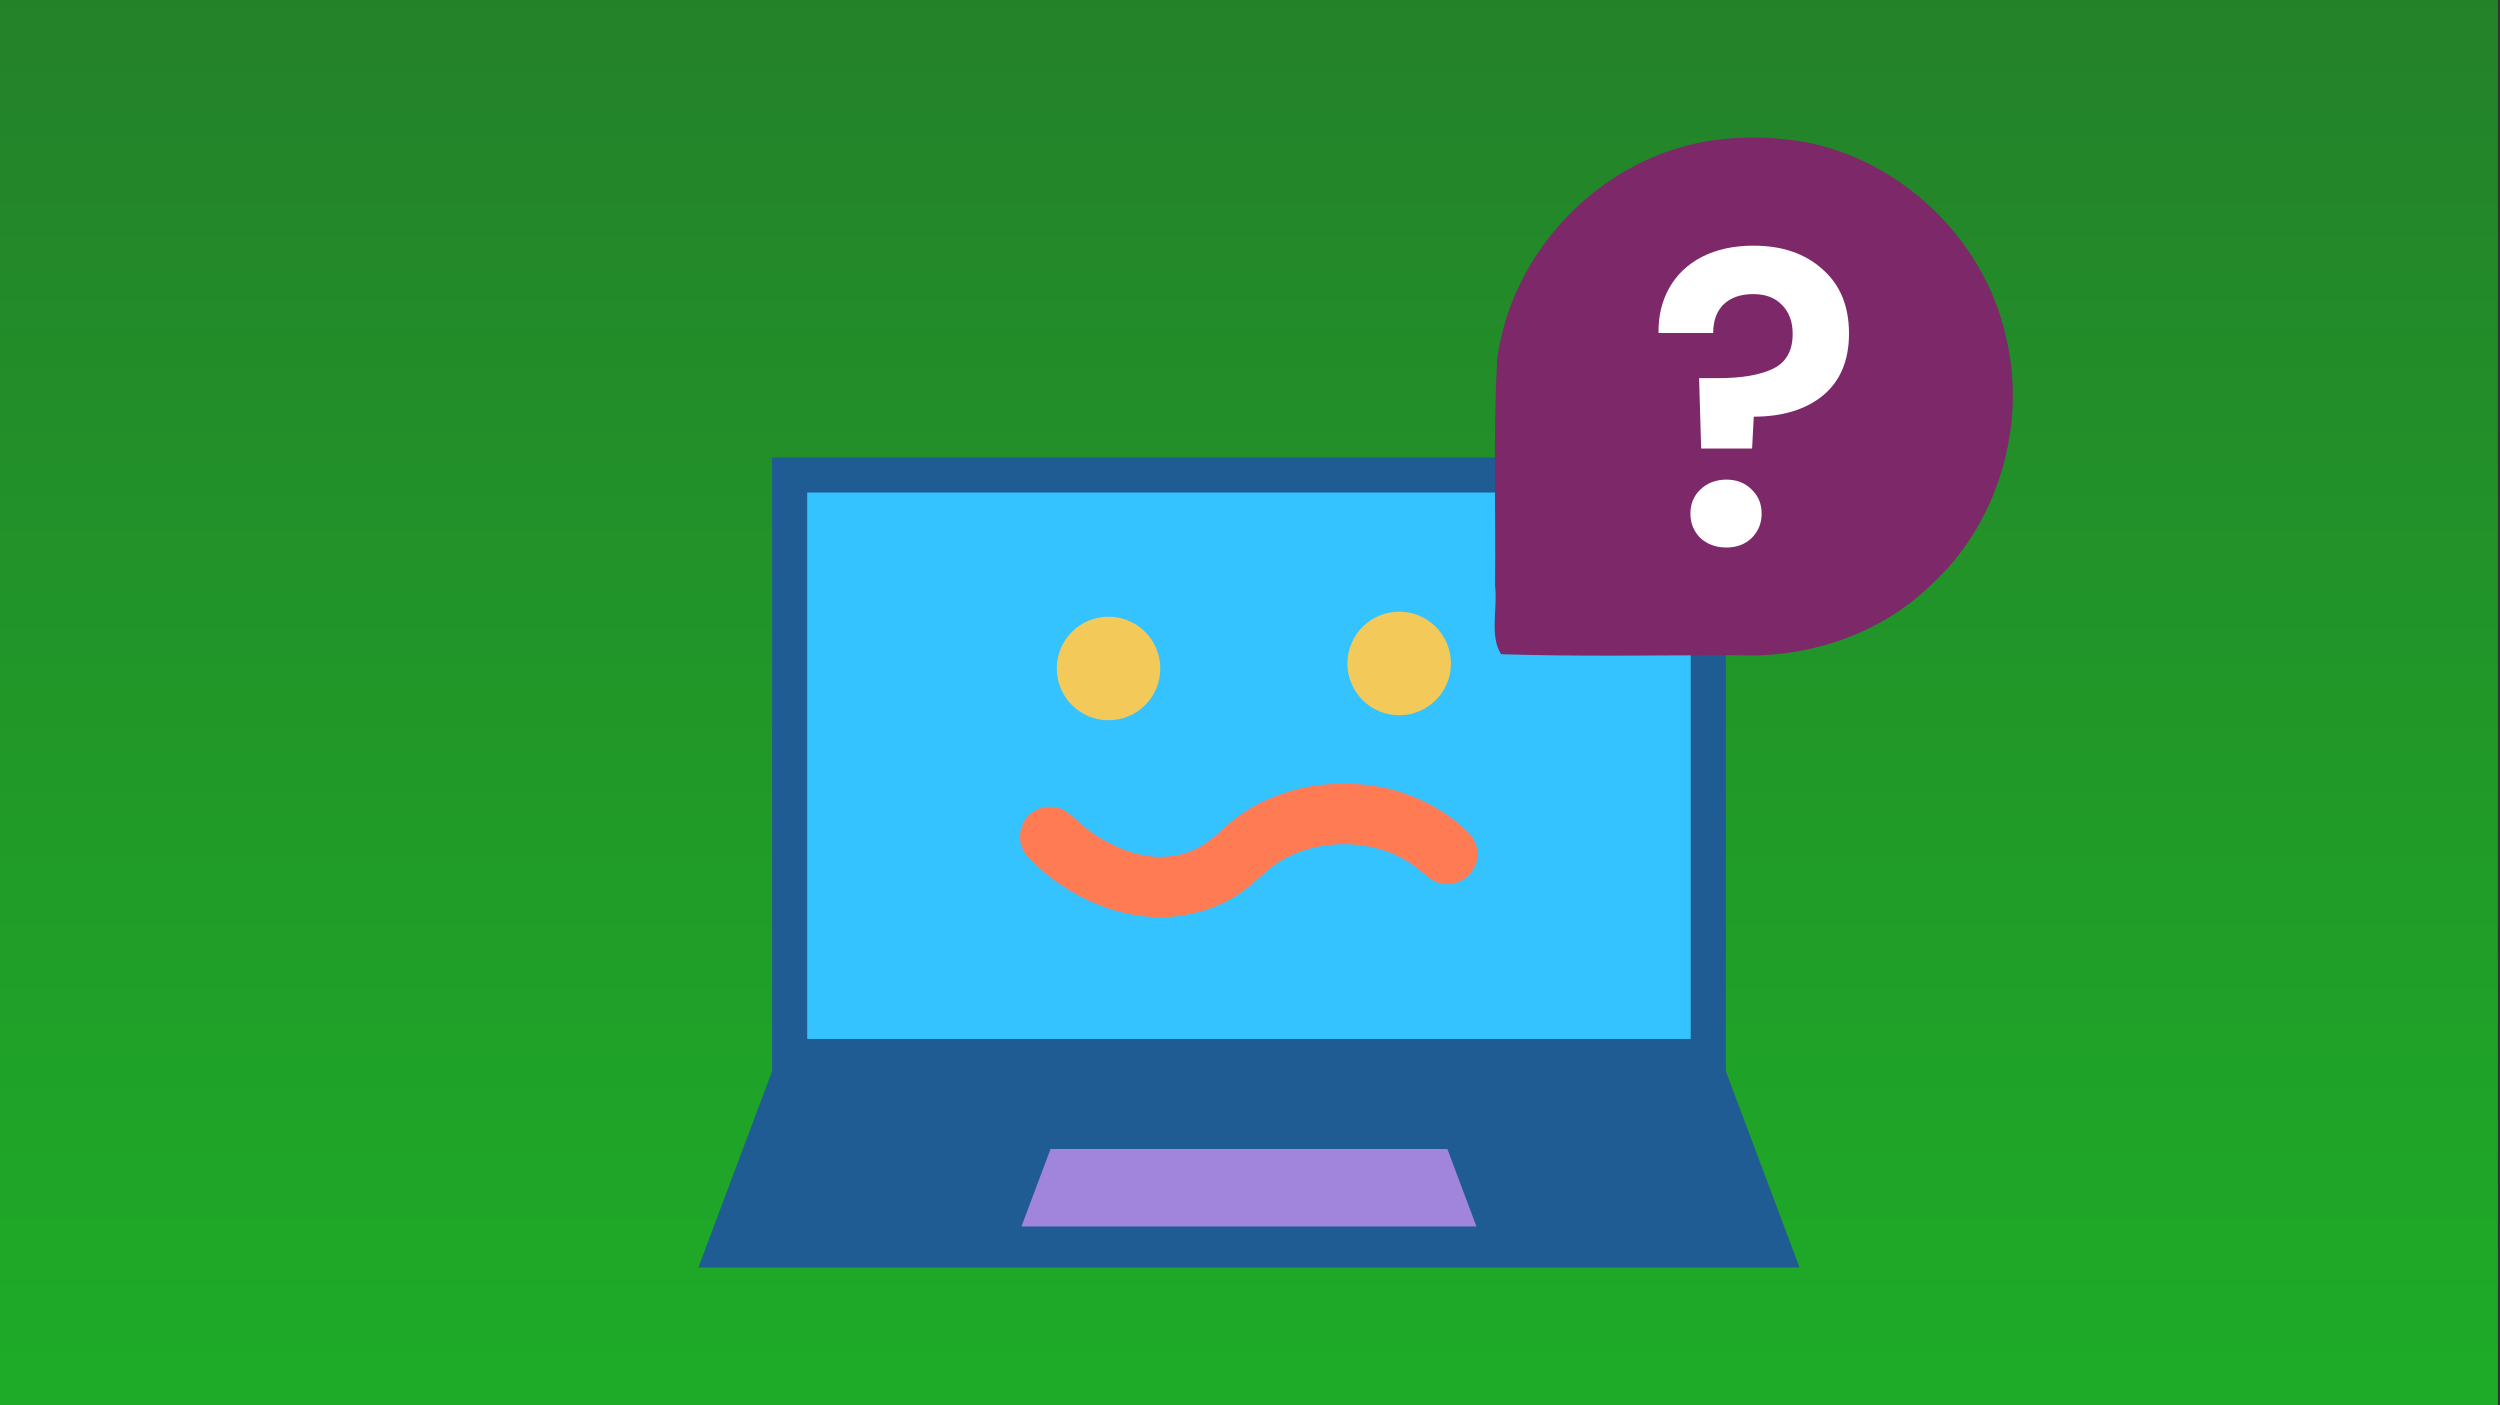 <svg xmlns="http://www.w3.org/2000/svg" width="1281.07" height="720" xmlns:v="https://vecta.io/nano"><rect width="100%" height="100%" fill="#333333" stroke="none"/><defs><clipPath ><path d="M0 0h708.12v398.41H0z" stroke-width="0" fill="none"/></clipPath><clipPath ><path d="M-14.17-14.17h736.48V418H-14.17z" stroke-width="0" fill="none"/></clipPath><linearGradient id="C" x1="638.349" y1="733.525" x2="638.349" y2="-21.817" gradientUnits="userSpaceOnUse" spreadMethod="pad"><stop offset="0" stop-color="#1ead28"/><stop offset="1" stop-color="#248029"/></linearGradient></defs><path d="M0 0h1280v720H0z" fill="url(#C)"/><g stroke="#1e5c93" stroke-miterlimit="10"><path d="M404.638 243.386h470.724v297.993H404.638z" fill="#34c3ff" stroke-width="17.992" clip-path="none"/><path d="M402.258 544.28h475.484l37.814 100.682H364.444z" clip-path="none" fill="#1e5c93" stroke-width="9.147"/><path d="M536.955 586.802h206.089l16.39 43.639H520.565z" clip-path="none" fill="#a184dc" stroke-width="3.964"/></g><g transform="translate(12094.333 -2681.091)"><g transform="matrix(.703 0 0 .703 -6469.686 987.032)" fill="#f3ca59"><circle cx="-6981.029" cy="2893.369" r="37.727" clip-path="none"/><circle cx="-7192.888" cy="2897.024" r="37.727" clip-path="none"/></g><path d="M-11505.879 3144.428c-18.838-1.56-39.006-11.035-53.871-25.309-4.577-4.396-5.427-5.823-5.476-9.198-.06-5.006 3.888-9.046 8.866-9.046 3.028 0 4.758.93 9.085 4.889 7.221 6.604 12.663 10.3 21.187 14.388 10.491 5.031 20.989 7.166 30.667 6.234 11.958-1.15 20.847-5.336 30.521-14.371 9.746-9.103 17.712-13.961 29.818-18.184 9.624-3.358 18.011-4.704 29.296-4.704 11.208 0 19.374 1.301 29.172 4.648 11.282 3.853 22.251 10.492 29.835 18.058 2.459 2.454 3.736 5.948 3.11 8.509-1.072 4.38-4.747 7.456-8.907 7.456-3.005 0-4.139-.609-9.505-5.106-5.29-4.434-9.818-7.254-15.812-9.847-17.99-7.782-40.274-7.39-58.003 1.022-6.249 2.965-10.127 5.662-16.92 11.767-3.198 2.874-7.13 6.155-8.738 7.291-9.077 6.416-19.989 10.303-32.318 11.512-5.44.533-5.468.533-12.007-.01z" fill="#ff7b54" stroke="#ff7b54" stroke-width="12.783"/></g><path d="M769.205 335.233c-6.016-9.24-1.7-23.685-3.085-34.975.441-38.644-1.017-77.357 1.046-115.954 6.996-53.92 50.424-100.596 103.799-111.195 17.198-3.503 35.234-3.336 52.525-.613 50.394 9.037 93.122 49.817 104.355 99.785 11.148 45.723-4.069 96.797-39.255 128.281-25.994 24.907-62.619 36.726-98.283 35.175-40.352.01-80.799.787-121.102-.504z" fill="#7c2869"/><path d="M898.462 125.88q22.067 0 35.436 12.094 13.579 11.882 13.579 32.889 0 20.794-13.367 31.828-13.368 10.822-35.435 10.822l-.849 16.338h-26.099l-1.06-36.071h9.548q18.46 0 28.432-4.88 9.973-4.88 9.973-17.824 0-9.336-5.517-14.853-5.305-5.517-14.641-5.517-9.76 0-15.277 5.305-5.305 5.305-5.305 14.641h-28.008q-.212-12.943 5.517-23.128 5.729-10.185 16.763-15.914 11.246-5.729 26.31-5.729zM884.67 280.562q-8.062 0-13.367-4.88-5.093-5.092-5.093-12.519 0-7.426 5.093-12.307 5.305-5.093 13.367-5.093 7.851 0 12.944 5.093 5.092 4.88 5.092 12.307 0 7.426-5.092 12.519-5.093 4.88-12.944 4.88z" fill="#fff"/></svg>